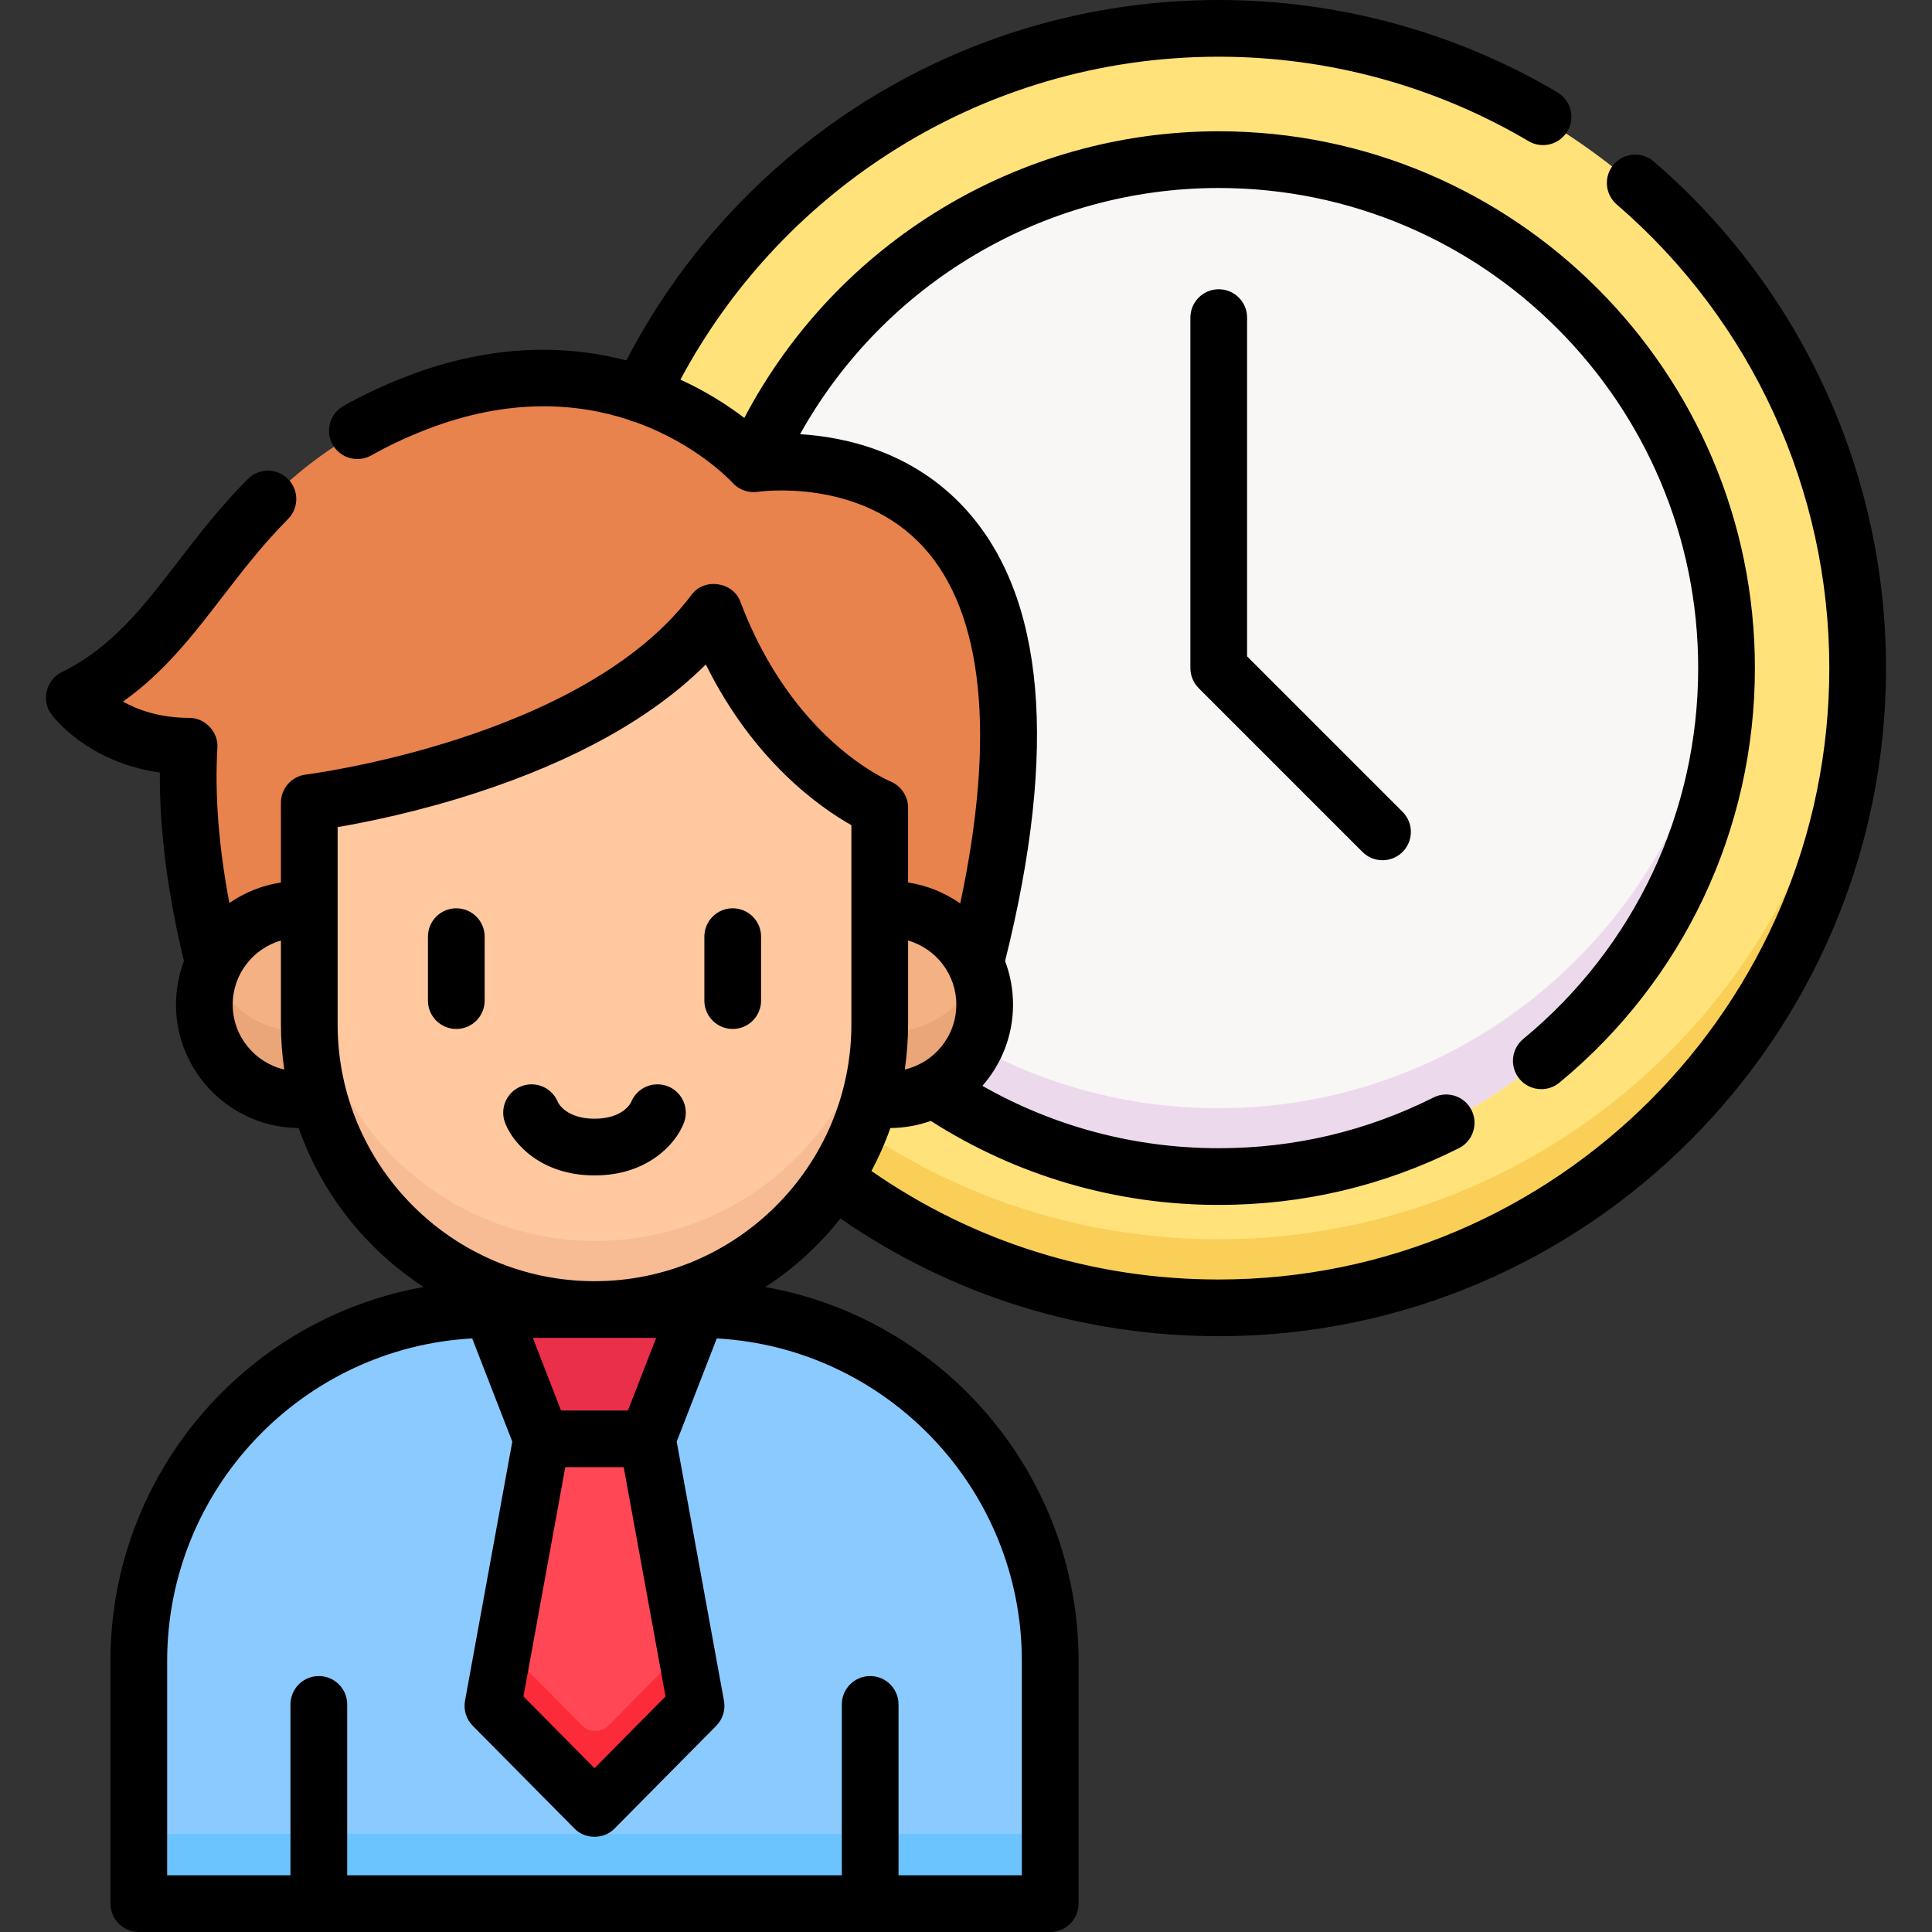 <svg id="Layer_1" enable-background="new 0 0 512 512" height="512" viewBox="0 0 512 512" width="512" xmlns="http://www.w3.org/2000/svg"><rect x="0" y="0" width="512" height="512" fill="#333333" stroke="none"/><g><g><ellipse cx="322.855" cy="177.21" fill="#ffe27a" rx="168.988" ry="169.21"/><path d="m322.854 328.42c-90.314 0-164.077-70.942-168.749-160.21-.156 2.98-.238 5.981-.238 9 0 93.452 75.658 169.21 168.988 169.21s168.988-75.758 168.988-169.21c0-3.019-.082-6.02-.238-9-4.673 89.268-78.436 160.21-168.751 160.21z" fill="#f9cf58"/><ellipse cx="322.855" cy="177.21" fill="#f9f6f6" rx="134.308" ry="134.485"/><path d="m322.854 293.695c-71.155 0-129.376-55.409-134.002-125.485-.196 2.975-.306 5.975-.306 9 0 74.274 60.132 134.485 134.308 134.485 74.177 0 134.308-60.211 134.308-134.485 0-3.025-.11-6.025-.306-9-4.625 70.076-62.846 125.485-134.002 125.485z" fill="#ecdaec"/><path d="m278.278 504h-241.057v-64.187c0-51.335 41.615-92.95 92.95-92.95h55.156c51.335 0 92.95 41.615 92.95 92.95v64.187z" fill="#8bcaff"/><path d="m37.221 486h241.057v18h-241.057z" fill="#6cc4ff"/><path d="m171.731 381.066h-27.967l-13.283-34.203h54.533z" fill="#ea2f4a"/><g fill="#ff4755"><path d="m143.764 381.066h27.967l12.885 70.623-26.866 27.142-26.871-27.142z"/><path d="m143.764 381.066h27.967l12.885 70.623-26.866 27.142-26.871-27.142z"/><path d="m143.764 381.066h27.967l12.885 70.623-26.866 27.142-26.871-27.142z"/></g><path d="m154.196 457.241-20.545-20.752-2.773 15.199 26.871 27.142 26.866-27.142-2.773-15.199-20.54 20.751c-1.956 1.978-5.149 1.978-7.106.001z" fill="#fc2b3a"/><path d="m258.464 255.298c37.937-147.658-58.635-132.127-58.635-132.127s-33.869-37.438-89.071-16.132c-53.271 20.561-56.205 61.037-90.601 77.969 0 0 9.293 12.805 30.357 12.872-.956 16.581 1.031 35.665 6.521 57.417h201.429z" fill="#e8834d"/><path d="m189.35 162.419c-31.029 41.187-107.04 50.395-107.04 50.395v58.609c0 41.665 33.776 75.44 75.441 75.44s75.44-33.776 75.44-75.44v-57.293c-.001 0-28.66-11.592-43.841-51.711z" fill="#ffc89f"/><path d="m157.75 328.863c-41.665 0-75.441-33.776-75.441-75.44v18c0 41.665 33.776 75.44 75.441 75.44s75.44-33.776 75.44-75.44v-18c0 41.664-33.776 75.44-75.44 75.44z" fill="#f7bc94"/><path d="m82.309 271.422v-30.235c-.855-.088-1.723-.133-2.601-.133-13.893 0-25.155 11.262-25.155 25.155s11.262 25.155 25.155 25.155c1.757 0 3.473-.182 5.128-.525-1.645-6.196-2.527-12.703-2.527-19.417z" fill="#f4b184"/><path d="m235.791 241.053c-.878 0-1.746.046-2.601.133v30.235c0 6.714-.882 13.221-2.527 19.416 1.656.343 3.371.525 5.129.525 13.893 0 25.155-11.262 25.155-25.155-.001-13.891-11.263-25.154-25.156-25.154z" fill="#f4b184"/><g fill="#eaa678"><path d="m79.708 273.363c-10.72 0-19.868-6.709-23.49-16.155-1.072 2.795-1.665 5.827-1.665 9 0 13.893 11.262 25.155 25.155 25.155 1.758 0 3.473-.182 5.128-.525-1.498-5.639-2.354-11.537-2.498-17.613-.864.091-1.742.138-2.63.138z"/><path d="m235.791 273.363c-.889 0-1.766-.047-2.631-.137-.143 6.075-1 11.974-2.498 17.613 1.656.343 3.371.525 5.129.525 13.893 0 25.155-11.262 25.155-25.155 0-3.173-.593-6.205-1.665-9-3.621 9.445-12.769 16.154-23.49 16.154z"/></g></g><g><path d="m174.232 287.361c-3.177 0-5.895 1.971-6.995 4.758-.221.445-2.377 4.351-9.686 4.351s-9.465-3.906-9.686-4.351c-1.099-2.786-3.818-4.758-6.995-4.758-4.15 0-7.515 3.364-7.515 7.515 0 1.139.254 2.217.707 3.184 2.056 4.992 9.315 13.439 23.488 13.439s21.432-8.448 23.488-13.439c.453-.967.707-2.045.707-3.184.001-4.151-3.363-7.515-7.513-7.515z"/><path d="m120.924 240.707c-4.151 0-7.515 3.365-7.515 7.515v16.946c0 4.15 3.364 7.515 7.515 7.515s7.515-3.365 7.515-7.515v-16.946c0-4.151-3.364-7.515-7.515-7.515z"/><path d="m194.178 240.707c-4.151 0-7.515 3.365-7.515 7.515v16.946c0 4.15 3.364 7.515 7.515 7.515s7.515-3.365 7.515-7.515v-16.946c0-4.151-3.364-7.515-7.515-7.515z"/><path d="m322.979 76.654c-4.151 0-7.515 3.365-7.515 7.515v92.882c-.003 1.974.806 3.923 2.201 5.319l43.402 43.402c2.936 2.935 7.692 2.935 10.628 0 2.934-2.934 2.934-7.693 0-10.627l-41.202-41.201v-89.775c0-4.15-3.364-7.515-7.514-7.515z"/><path d="m438.26 42.792c-3.144-2.706-7.889-2.356-10.598.788s-2.356 7.889.788 10.598c35.8 30.843 56.334 75.631 56.334 122.877 0 89.342-72.585 162.026-161.804 162.026-33.257 0-64.935-9.919-92.035-28.751 1.94-3.647 3.63-7.446 5.016-11.389 3.754-.025 7.356-.692 10.712-1.884 22.8 14.567 49.085 22.261 76.306 22.261 22.373 0 43.787-5.06 63.648-15.039 3.708-1.863 5.204-6.38 3.341-10.089s-6.382-5.206-10.088-3.341c-17.749 8.918-36.892 13.439-56.9 13.439-22.146 0-43.597-5.692-62.635-16.524 5.05-5.759 8.121-13.294 8.121-21.537 0-4.06-.749-7.947-2.107-11.537 14.092-56.386 10.569-96.692-10.505-119.801-13.805-15.138-31.717-19.085-43.827-19.825 22.294-39.988 64.618-65.243 110.954-65.243 70.06 0 127.057 57.077 127.057 127.233 0 38.168-16.895 73.988-46.354 98.276-3.202 2.64-3.658 7.376-1.018 10.578 2.652 3.216 7.396 3.646 10.579 1.018 32.934-27.154 51.822-67.201 51.822-109.872 0-78.444-63.74-142.263-142.086-142.263-52.977 0-101.276 29.504-125.729 75.964-4.146-3.168-9.837-6.902-16.933-10.151 12.965-24.224 31.852-44.791 55.041-59.782 26.103-16.875 56.402-25.794 87.62-25.794 28.941 0 57.337 7.74 82.113 22.384 3.573 2.112 8.18.928 10.294-2.646 2.112-3.573.927-8.181-2.646-10.293-27.094-16.01-58.132-24.473-89.762-24.473-34.119 0-67.24 9.752-95.78 28.202-25.969 16.788-47.02 39.968-61.204 67.306-14.936-3.88-34.817-4.808-58.233 4.229-5.913 2.282-11.547 4.925-16.747 7.856-3.615 2.038-4.894 6.621-2.856 10.236 2.037 3.616 6.62 4.893 10.236 2.857 4.57-2.576 9.541-4.907 14.778-6.928 21.838-8.428 39.903-6.937 53.392-2.518.043.022.083.047.127.068.564.267 1.145.452 1.73.57 15.979 5.724 25.05 15.346 25.719 16.074 1.695 1.873 4.242 2.764 6.741 2.382.268-.041 27.026-3.91 43.967 14.794 15.794 17.438 19.062 49.879 9.629 94.298-4.038-2.831-8.738-4.779-13.822-5.547v-19.831c0-3.032-1.861-5.783-4.66-6.951-1.056-.44-26.013-11.207-39.753-47.522-1.86-5.43-9.727-6.551-13.03-1.863-28.773 38.192-101.425 47.467-102.152 47.555-3.773.457-6.611 3.66-6.611 7.46v21.15c-5.015.758-9.656 2.661-13.658 5.429-2.827-14.866-3.901-28.648-3.183-41.108.33-4.178-3.288-8.023-7.479-7.947-7.807-.025-13.582-2.094-17.545-4.326 10.909-7.692 18.562-17.62 26.564-28.002 5.228-6.783 10.634-13.796 17.182-20.371 2.929-2.941 2.919-7.699-.021-10.627-2.941-2.929-7.699-2.92-10.628.022-7.22 7.25-12.922 14.648-18.435 21.801-9.451 12.261-17.613 22.85-30.875 29.379-4.106 1.9-5.507 7.559-2.763 11.156.42.578 9.448 12.711 28.759 15.452-.11 15.258 2.033 32.012 6.384 49.94-1.362 3.595-2.113 7.487-2.113 11.553 0 17.969 14.562 32.597 32.504 32.713 6.127 17.425 17.902 32.202 33.123 42.136-47.108 8.369-82.992 49.62-82.992 99.095v64.313c0 4.15 3.364 7.515 7.515 7.515h241.528c4.151 0 7.515-3.365 7.515-7.515v-64.313c0-49.475-35.884-90.725-82.992-99.095 7.574-4.944 14.293-11.088 19.89-18.159 29.547 20.431 64.044 31.193 100.251 31.193 97.507 0 176.834-79.427 176.834-177.056-.003-51.625-22.438-100.561-61.555-134.263zm-197.606 228.661v-22.206c7.371 2.135 12.781 8.932 12.781 16.982 0 8.365-5.842 15.375-13.657 17.208.568-3.916.876-7.914.876-11.984zm-178.987-5.225c0-8.05 5.41-14.848 12.782-16.982v22.206c0 4.07.308 8.069.876 11.984-7.816-1.832-13.658-8.843-13.658-17.208zm209.134 173.945v56.798h-32.679v-45.284c0-4.15-3.364-7.515-7.515-7.515s-7.515 3.365-7.515 7.515v45.284h-131.082v-45.284c0-4.15-3.364-7.515-7.515-7.515s-7.515 3.365-7.515 7.515v45.284h-32.678v-56.798c0-45.605 35.844-82.988 80.838-85.477l10.624 27.356-12.529 68.671c-.44 2.414.326 4.892 2.052 6.635l26.924 27.196c2.803 2.947 7.88 2.946 10.681 0l26.919-27.196c1.727-1.744 2.492-4.221 2.052-6.635l-12.53-68.671 10.624-27.356c44.997 2.485 80.844 39.87 80.844 85.477zm-120.995-51.348h15.485l11.083 60.743-18.823 19.018-18.828-19.018zm-8.598-34.27h32.68l-7.472 19.241h-17.735zm16.343-15.029c-37.536 0-68.073-30.538-68.073-68.073v-52.265c7.702-1.312 21.337-4.058 36.778-9.085 26.308-8.566 46.694-19.979 60.797-34.012 12.685 25.604 30.249 37.898 38.572 42.58v52.782c-.001 37.535-30.538 68.073-68.074 68.073z"/></g></g></svg>